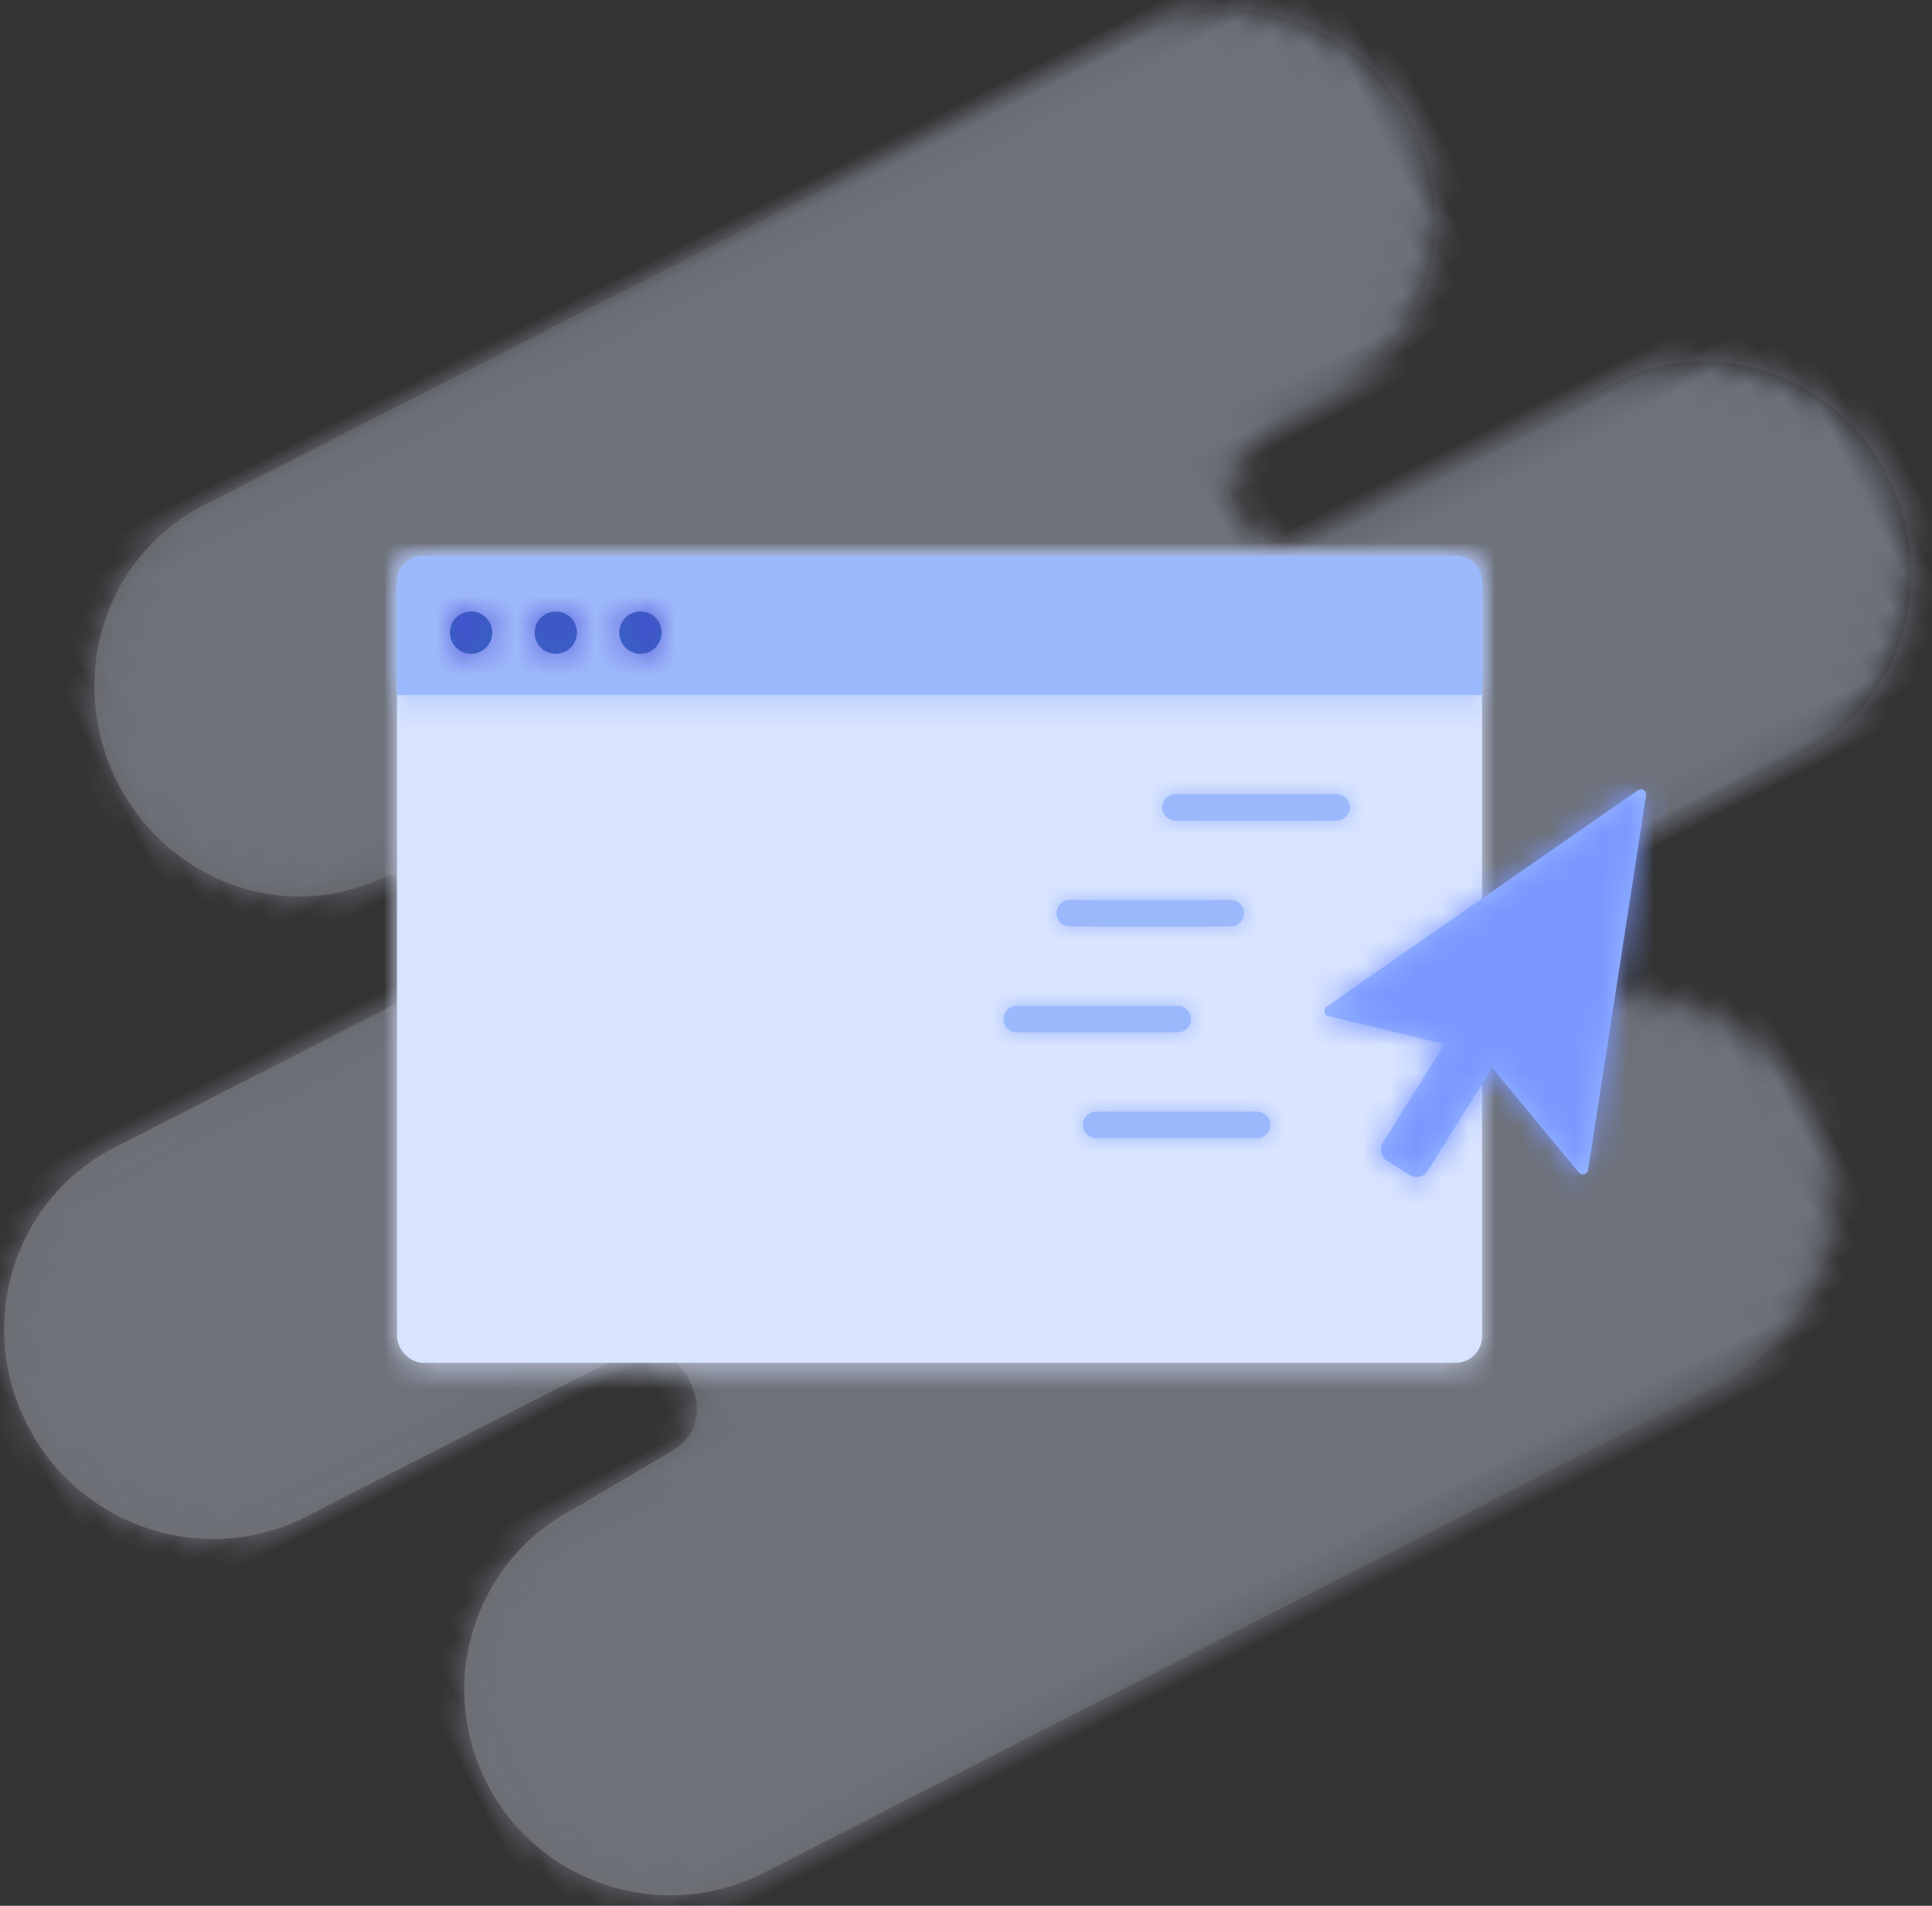 <svg xmlns="http://www.w3.org/2000/svg" xmlns:xlink="http://www.w3.org/1999/xlink" width="73" height="72" viewBox="0 0 73 72">
  <rect x="0" y="0" width="73" height="72" fill="#333333" stroke="none"/>
  <defs>
    <rect id="-exit-intent-a" width="96" height="86"/>
    <linearGradient id="-exit-intent-d" x1="12.269%" x2="95.741%" y1="54.442%" y2="46.56%">
      <stop offset="0%" stop-color="#FFF" stop-opacity=".798"/>
      <stop offset="100%"/>
    </linearGradient>
    <path id="-exit-intent-c" d="M59.286,20.166 C58.109,20.166 57.106,19.219 57.118,18.031 C57.148,15.198 61.967,15.847 62.193,15.799 C66.557,15.702 69.676,12.196 69.676,7.879 C69.676,3.582 66.138,0.061 61.865,0.062 L22.488,0.079 C18.215,0.08 14.803,3.616 14.803,7.933 C14.803,12.206 18.098,15.702 22.371,15.702 C22.826,16.16 23.661,16.375 23.661,17.894 C23.661,18.66 23.449,19.148 23.175,19.483 C22.812,19.927 22.251,20.158 21.68,20.159 L8.462,20.171 C4.188,20.173 0.745,23.677 0.745,27.994 C0.745,32.341 4.25,35.881 8.534,35.88 L21.854,35.877 C22.907,35.876 23.791,36.72 23.802,37.784 C23.803,39.628 22.513,39.882 22.286,39.929 L17.751,40.213 C13.571,40.213 10.076,43.62 10.077,47.937 C10.078,52.255 13.576,55.722 17.849,55.721 L58.442,55.677 C62.715,55.676 66.211,52.259 66.209,47.942 C66.208,43.625 62.711,40.213 58.437,40.213 C57.983,39.984 57.148,39.526 57.148,38.007 C57.157,36.835 58.097,35.932 59.22,35.928 L72.028,35.895 C76.301,35.893 79.653,32.288 79.653,27.97 C79.653,23.673 76.296,20.161 72.023,20.163 L59.286,20.166 Z"/>
    <rect id="-exit-intent-f" width="41" height="30.487" x="4" y="10" rx="1"/>
    <path id="-exit-intent-h" d="M41,5.256 L7.10542736e-14,5.256 L8.17124146e-14,1 C8.16447792e-14,0.448 0.448,1.01453063e-16 1,0 L40,0 C40.552,-1.01453063e-16 41,0.448 41,1 L41,5.256 Z M35.5,9 C35.776,9 36,9.224 36,9.5 C36,9.776 35.776,10 35.5,10 L29.417,10 C29.141,10 28.917,9.776 28.917,9.5 C28.917,9.224 29.141,9 29.417,9 L35.5,9 Z M31.5,13 C31.776,13 32,13.224 32,13.5 C32,13.776 31.776,14 31.5,14 L25.417,14 C25.141,14 24.917,13.776 24.917,13.5 C24.917,13.224 25.141,13 25.417,13 L31.5,13 Z M29.5,17 C29.776,17 30,17.224 30,17.5 C30,17.776 29.776,18 29.5,18 L23.417,18 C23.141,18 22.917,17.776 22.917,17.5 C22.917,17.224 23.141,17 23.417,17 L29.5,17 Z M32.5,21 C32.776,21 33,21.224 33,21.5 C33,21.776 32.776,22 32.5,22 L26.417,22 C26.141,22 25.917,21.776 25.917,21.5 C25.917,21.224 26.141,21 26.417,21 L32.5,21 Z"/>
    <path id="-exit-intent-j" d="M6.8,13.7 C6.358,13.7 6,13.342 6,12.9 C6,12.458 6.358,12.1 6.8,12.1 C7.242,12.1 7.6,12.458 7.6,12.9 C7.6,13.342 7.242,13.7 6.8,13.7 Z M10,13.7 C9.558,13.7 9.2,13.342 9.2,12.9 C9.2,12.458 9.558,12.1 10,12.1 C10.442,12.1 10.8,12.458 10.8,12.9 C10.8,13.342 10.442,13.7 10,13.7 Z M13.2,13.7 C12.758,13.7 12.4,13.342 12.4,12.9 C12.4,12.458 12.758,12.1 13.2,12.1 C13.642,12.1 14,12.458 14,12.9 C14,13.342 13.642,13.7 13.2,13.7 Z"/>
    <path id="-exit-intent-l" d="M6.343,11.29 C6.338,11.369 6.313,11.449 6.268,11.521 L3.951,15.229 C3.805,15.463 3.496,15.534 3.262,15.388 L2.414,14.858 C2.18,14.712 2.109,14.403 2.255,14.169 L4.572,10.461 C4.575,10.456 4.579,10.45 4.582,10.445 L0.195,9.386 C0.087,9.36 0.021,9.252 0.047,9.145 C0.059,9.097 0.087,9.056 0.127,9.028 L11.886,0.855 C11.976,0.792 12.101,0.814 12.164,0.905 C12.193,0.947 12.205,0.999 12.197,1.05 L10.006,15.201 C9.99,15.31 9.887,15.385 9.778,15.368 C9.73,15.36 9.686,15.335 9.655,15.298 L6.343,11.29 Z"/>
  </defs>
  <g id="Icon---Sets-01" fill="none" fill-rule="evenodd" transform="translate(-864 -1141)">
    <g id="icon" transform="translate(852 1134)">
      <g id="Sets-/-Features-/-Exit-Intent">
        <g id="Assets-/-Background">
          <g id="Group">
            <mask id="-exit-intent-b" fill="#fff">
              <use xlink:href="#-exit-intent-a"/>
            </mask>
            <g id="background" mask="url(#-exit-intent-b)" opacity=".35">
              <g transform="rotate(-27 75.24 18.839)">
                <mask id="-exit-intent-e" fill="#fff">
                  <use xlink:href="#-exit-intent-c"/>
                </mask>
                <use id="Fill-1" fill="url(#-exit-intent-d)" xlink:href="#-exit-intent-c"/>
                <g id="Colors-/-Base-/-Blue-/-1.6-Blue" mask="url(#-exit-intent-e)" style="mix-blend-mode:screen">
                  <rect id="Colors-/-1.6-Blue" width="96" height="86" fill="#D9E4FF" transform="translate(-8 -15)"/>
                </g>
              </g>
            </g>
          </g>
        </g>
        <g transform="translate(23 18)">
          <mask id="-exit-intent-g" fill="#fff">
            <use xlink:href="#-exit-intent-f"/>
          </mask>
          <use id="Rectangle-9" fill="#D7E3FF" xlink:href="#-exit-intent-f"/>
          <g fill="#D9E4FF" mask="url(#-exit-intent-g)">
            <rect width="50" height="50"/>
          </g>
          <g id="Group-2" transform="translate(4 10)">
            <mask id="-exit-intent-i" fill="#fff">
              <use xlink:href="#-exit-intent-h"/>
            </mask>
            <use id="Combined-Shape" fill="#99B9FF" xlink:href="#-exit-intent-h"/>
            <g id="Colors-/-Base-/-Blue-/-1.5-Blue" fill="#9DB8FA" mask="url(#-exit-intent-i)">
              <rect id="Colors-/-1.5-Blue" width="50" height="50" transform="translate(-4 -10)"/>
            </g>
          </g>
          <g id="Group-3">
            <mask id="-exit-intent-k" fill="#fff">
              <use xlink:href="#-exit-intent-j"/>
            </mask>
            <use fill="#3368BB" xlink:href="#-exit-intent-j"/>
            <g id="Colors-/-Base-/-Blue-/-1.1-Blue" fill="#4A47D5" mask="url(#-exit-intent-k)">
              <rect id="Colors-/-1.1-Blue" width="50" height="50"/>
            </g>
          </g>
          <g id="Group-4" transform="translate(39 18)">
            <mask id="-exit-intent-m" fill="#fff">
              <use xlink:href="#-exit-intent-l"/>
            </mask>
            <use fill="#99B9FF" xlink:href="#-exit-intent-l"/>
            <g id="Colors-/-Base-/-Blue-/-1.4-Blue" fill="#7A97FF" mask="url(#-exit-intent-m)">
              <rect id="Colors-/-1.4-Blue" width="54" height="50" transform="translate(-41 -18)"/>
            </g>
          </g>
        </g>
      </g>
    </g>
  </g>
</svg>
